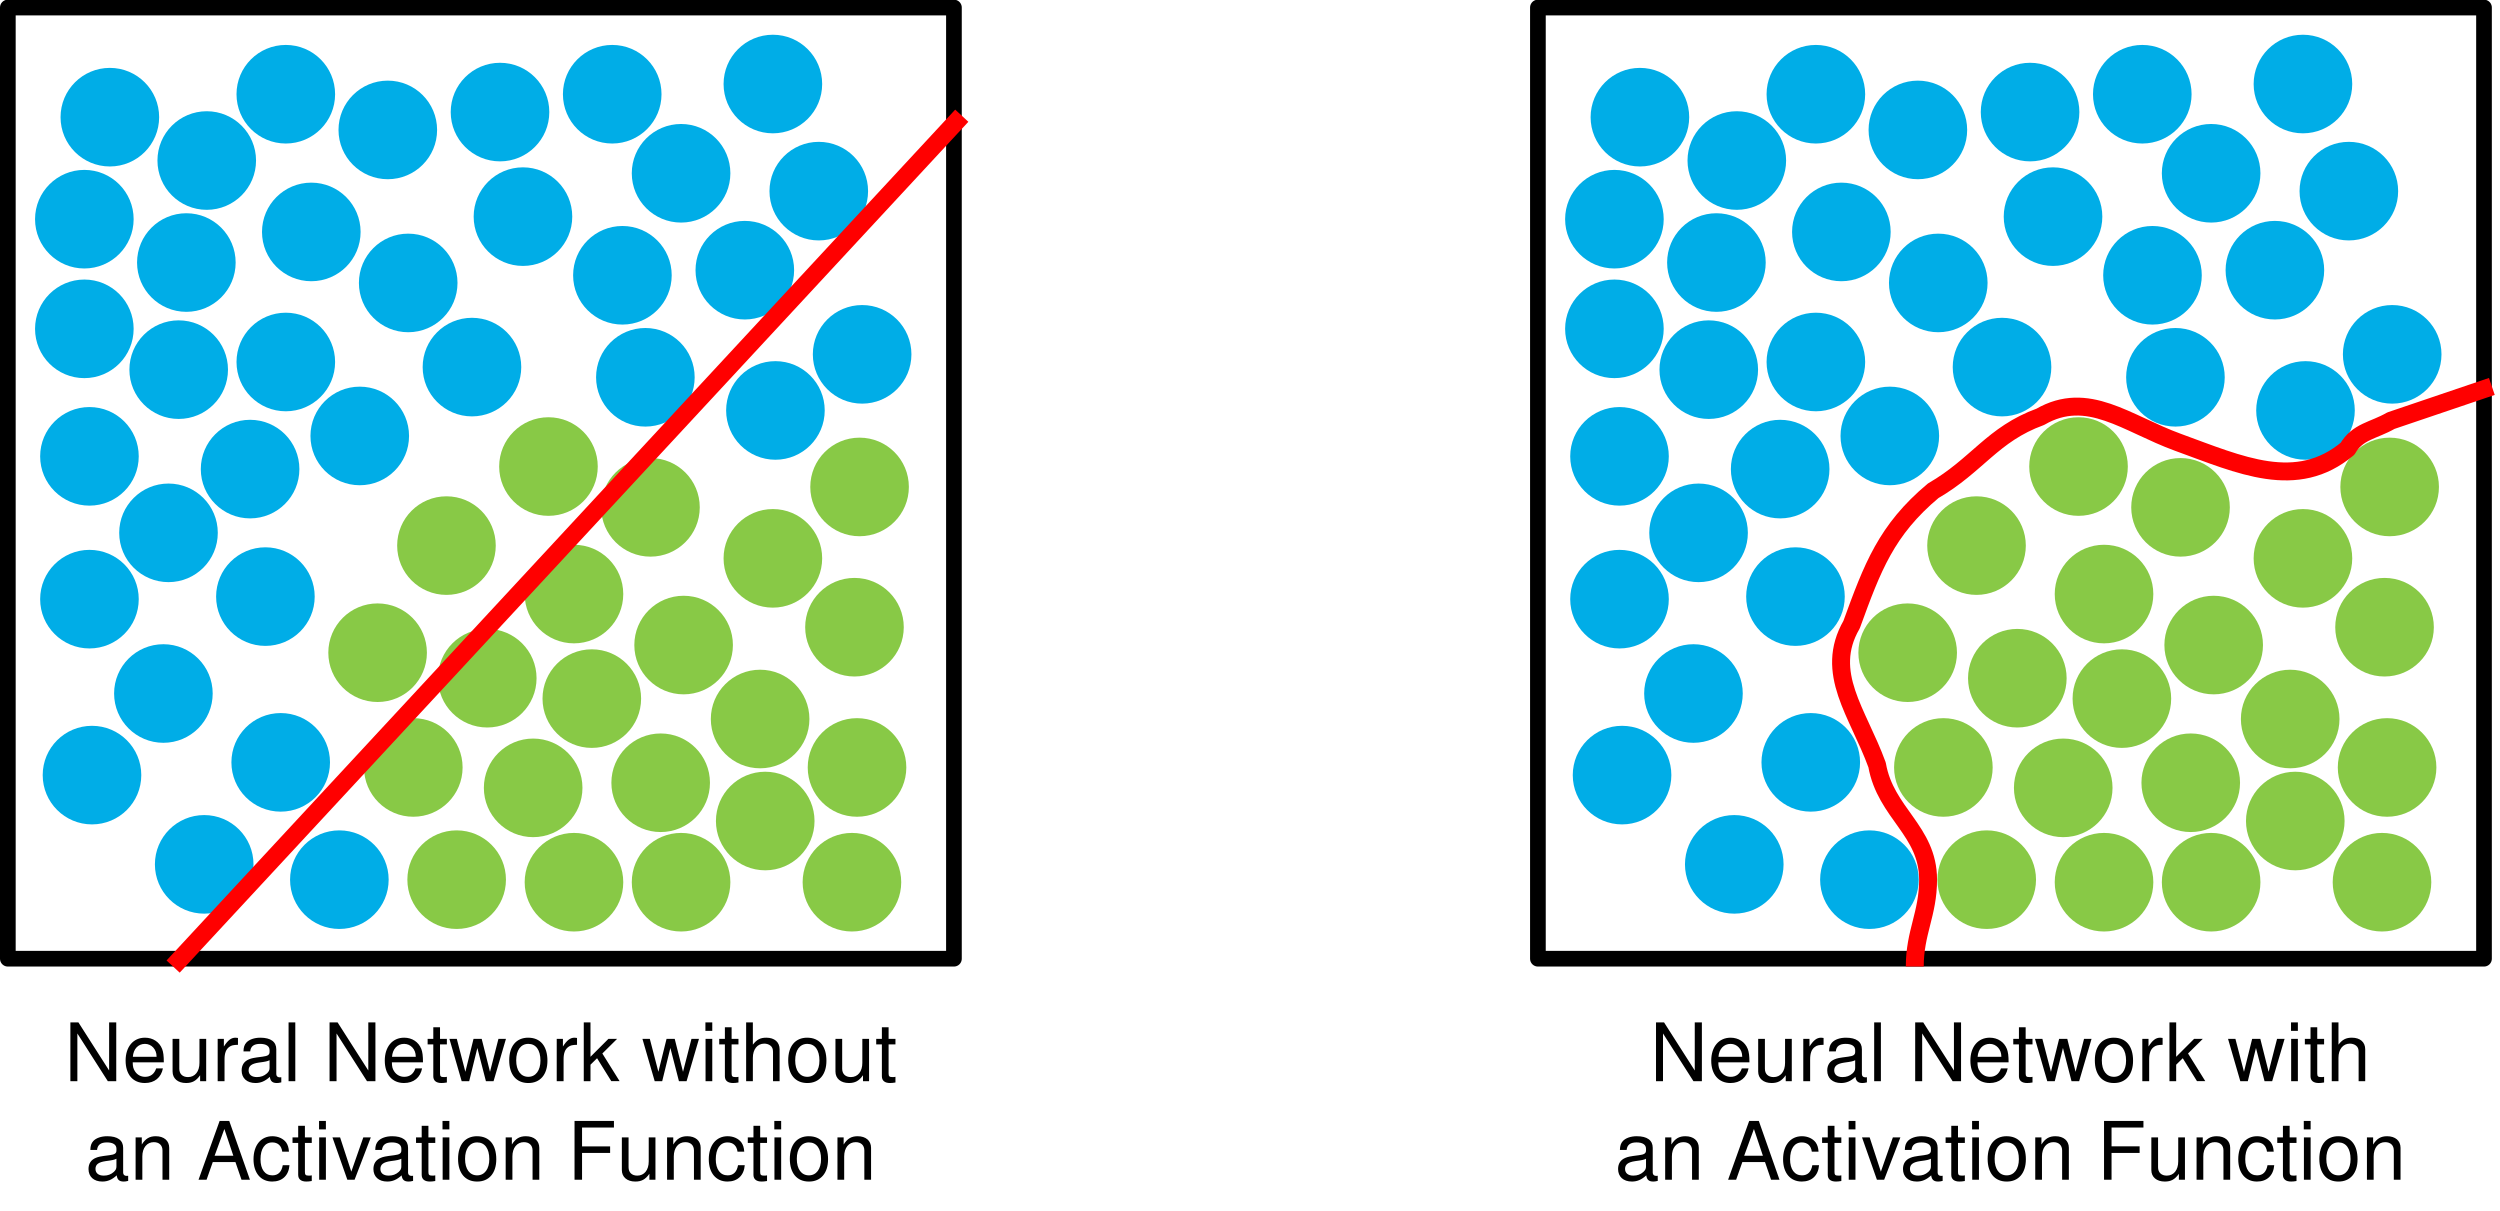 <?xml version="1.0" encoding="UTF-8" standalone="no"?>
<!-- Created with Inkscape (http://www.inkscape.org/) -->

<svg
   version="1.1"
   id="svg1"
   width="296.517"
   height="143.575"
   viewBox="0 0 296.517 143.575"
   xmlns="http://www.w3.org/2000/svg"
   xmlns:svg="http://www.w3.org/2000/svg">
  <defs
     id="defs1" />
  <g
     id="g1">
    <path
       id="path1"
       d="m 16.818,21.827 c 0,3.026 -2.453,5.48 -5.48,5.48 -3.026,0 -5.48,-2.453 -5.48,-5.48 0,-3.026 2.453,-5.48 5.48,-5.48 3.026,0 5.48,2.453 5.48,5.48 z"
       style="fill:#00ade7;fill-opacity:1;fill-rule:nonzero;stroke:none"
       transform="matrix(1.067,0,0,-1.067,-1.187,115.223)" />
    <path
       id="path2"
       d="m 16.535,41.386 c 0,3.026 -2.453,5.48 -5.48,5.48 -3.026,0 -5.48,-2.453 -5.48,-5.48 0,-3.026 2.453,-5.48 5.48,-5.48 3.026,0 5.48,2.453 5.48,5.48 z"
       style="fill:#00ade7;fill-opacity:1;fill-rule:nonzero;stroke:none"
       transform="matrix(1.067,0,0,-1.067,-1.187,115.223)" />
    <path
       id="path3"
       d="m 16.535,57.261 c 0,3.026 -2.453,5.48 -5.48,5.48 -3.026,0 -5.48,-2.453 -5.48,-5.48 0,-3.026 2.453,-5.48 5.48,-5.48 3.026,0 5.48,2.453 5.48,5.48 z"
       style="fill:#00ade7;fill-opacity:1;fill-rule:nonzero;stroke:none"
       transform="matrix(1.067,0,0,-1.067,-1.187,115.223)" />
    <path
       id="path4"
       d="m 15.968,71.434 c 0,3.026 -2.453,5.48 -5.48,5.48 -3.026,0 -5.48,-2.453 -5.48,-5.48 0,-3.026 2.453,-5.48 5.48,-5.48 3.026,0 5.48,2.453 5.48,5.48 z"
       style="fill:#00ade7;fill-opacity:1;fill-rule:nonzero;stroke:none"
       transform="matrix(1.067,0,0,-1.067,-1.187,115.223)" />
    <path
       id="path5"
       d="m 15.968,83.623 c 0,3.026 -2.453,5.48 -5.48,5.48 -3.026,0 -5.48,-2.453 -5.48,-5.48 0,-3.026 2.453,-5.48 5.48,-5.48 3.026,0 5.48,2.453 5.48,5.48 z"
       style="fill:#00ade7;fill-opacity:1;fill-rule:nonzero;stroke:none"
       transform="matrix(1.067,0,0,-1.067,-1.187,115.223)" />
    <path
       id="path6"
       d="m 18.803,94.962 c 0,3.026 -2.453,5.48 -5.48,5.48 -3.026,0 -5.48,-2.453 -5.48,-5.48 0,-3.026 2.453,-5.48 5.48,-5.48 3.026,0 5.48,2.453 5.48,5.48 z"
       style="fill:#00ade7;fill-opacity:1;fill-rule:nonzero;stroke:none"
       transform="matrix(1.067,0,0,-1.067,-1.187,115.223)" />
    <path
       id="path7"
       d="m 29.291,11.906 c 0,3.026 -2.453,5.48 -5.48,5.48 -3.026,0 -5.48,-2.453 -5.48,-5.48 0,-3.026 2.453,-5.48 5.48,-5.48 3.026,0 5.48,2.453 5.48,5.48 z"
       style="fill:#00ade7;fill-opacity:1;fill-rule:nonzero;stroke:none"
       transform="matrix(1.067,0,0,-1.067,-1.187,115.223)" />
    <path
       id="path8"
       d="m 24.755,30.898 c 0,3.026 -2.453,5.48 -5.48,5.48 -3.026,0 -5.48,-2.453 -5.48,-5.48 0,-3.026 2.453,-5.48 5.48,-5.48 3.026,0 5.48,2.453 5.48,5.48 z"
       style="fill:#00ade7;fill-opacity:1;fill-rule:nonzero;stroke:none"
       transform="matrix(1.067,0,0,-1.067,-1.187,115.223)" />
    <path
       id="path9"
       d="m 25.322,48.757 c 0,3.026 -2.453,5.48 -5.48,5.48 -3.026,0 -5.48,-2.453 -5.48,-5.48 0,-3.026 2.453,-5.48 5.48,-5.48 3.026,0 5.48,2.453 5.48,5.48 z"
       style="fill:#00ade7;fill-opacity:1;fill-rule:nonzero;stroke:none"
       transform="matrix(1.067,0,0,-1.067,-1.187,115.223)" />
    <path
       id="path10"
       d="m 26.456,66.898 c 0,3.026 -2.453,5.48 -5.48,5.48 -3.026,0 -5.48,-2.453 -5.48,-5.48 0,-3.026 2.453,-5.48 5.48,-5.48 3.026,0 5.48,2.453 5.48,5.48 z"
       style="fill:#00ade7;fill-opacity:1;fill-rule:nonzero;stroke:none"
       transform="matrix(1.067,0,0,-1.067,-1.187,115.223)" />
    <path
       id="path11"
       d="m 27.307,78.804 c 0,3.026 -2.453,5.48 -5.48,5.48 -3.026,0 -5.48,-2.453 -5.48,-5.48 0,-3.026 2.453,-5.48 5.48,-5.48 3.026,0 5.48,2.453 5.48,5.48 z"
       style="fill:#00ade7;fill-opacity:1;fill-rule:nonzero;stroke:none"
       transform="matrix(1.067,0,0,-1.067,-1.187,115.223)" />
    <path
       id="path12"
       d="m 29.574,90.143 c 0,3.026 -2.453,5.48 -5.48,5.48 -3.026,0 -5.48,-2.453 -5.48,-5.48 0,-3.026 2.453,-5.48 5.48,-5.48 3.026,0 5.48,2.453 5.48,5.48 z"
       style="fill:#00ade7;fill-opacity:1;fill-rule:nonzero;stroke:none"
       transform="matrix(1.067,0,0,-1.067,-1.187,115.223)" />
    <path
       id="path13"
       d="m 38.362,97.513 c 0,3.026 -2.453,5.48 -5.48,5.48 -3.026,0 -5.48,-2.453 -5.48,-5.48 0,-3.026 2.453,-5.48 5.48,-5.48 3.026,0 5.48,2.453 5.48,5.48 z"
       style="fill:#00ade7;fill-opacity:1;fill-rule:nonzero;stroke:none"
       transform="matrix(1.067,0,0,-1.067,-1.187,115.223)" />
    <path
       id="path14"
       d="m 44.315,10.205 c 0,3.026 -2.453,5.48 -5.48,5.48 -3.026,0 -5.48,-2.453 -5.48,-5.48 0,-3.026 2.453,-5.48 5.48,-5.48 3.026,0 5.48,2.453 5.48,5.48 z"
       style="fill:#00ade7;fill-opacity:1;fill-rule:nonzero;stroke:none"
       transform="matrix(1.067,0,0,-1.067,-1.187,115.223)" />
    <path
       id="path15"
       d="m 37.795,23.245 c 0,3.026 -2.453,5.48 -5.48,5.48 -3.026,0 -5.48,-2.453 -5.48,-5.48 0,-3.026 2.453,-5.48 5.48,-5.48 3.026,0 5.48,2.453 5.48,5.48 z"
       style="fill:#00ade7;fill-opacity:1;fill-rule:nonzero;stroke:none"
       transform="matrix(1.067,0,0,-1.067,-1.187,115.223)" />
    <path
       id="path16"
       d="m 36.094,41.67 c 0,3.026 -2.453,5.48 -5.48,5.48 -3.026,0 -5.48,-2.453 -5.48,-5.48 0,-3.026 2.453,-5.48 5.48,-5.48 3.026,0 5.48,2.453 5.48,5.48 z"
       style="fill:#00ade7;fill-opacity:1;fill-rule:nonzero;stroke:none"
       transform="matrix(1.067,0,0,-1.067,-1.187,115.223)" />
    <path
       id="path17"
       d="m 34.393,55.843 c 0,3.026 -2.453,5.48 -5.48,5.48 -3.026,0 -5.48,-2.453 -5.48,-5.48 0,-3.026 2.453,-5.48 5.48,-5.48 3.026,0 5.48,2.453 5.48,5.48 z"
       style="fill:#00ade7;fill-opacity:1;fill-rule:nonzero;stroke:none"
       transform="matrix(1.067,0,0,-1.067,-1.187,115.223)" />
    <path
       id="path18"
       d="m 46.582,59.528 c 0,3.026 -2.453,5.48 -5.48,5.48 -3.026,0 -5.48,-2.453 -5.48,-5.48 0,-3.026 2.453,-5.48 5.48,-5.48 3.026,0 5.48,2.453 5.48,5.48 z"
       style="fill:#00ade7;fill-opacity:1;fill-rule:nonzero;stroke:none"
       transform="matrix(1.067,0,0,-1.067,-1.187,115.223)" />
    <path
       id="path19"
       d="m 38.362,67.749 c 0,3.026 -2.453,5.48 -5.48,5.48 -3.026,0 -5.48,-2.453 -5.48,-5.48 0,-3.026 2.453,-5.48 5.48,-5.48 3.026,0 5.48,2.453 5.48,5.48 z"
       style="fill:#00ade7;fill-opacity:1;fill-rule:nonzero;stroke:none"
       transform="matrix(1.067,0,0,-1.067,-1.187,115.223)" />
    <path
       id="path20"
       d="m 41.196,82.206 c 0,3.026 -2.453,5.48 -5.48,5.48 -3.026,0 -5.48,-2.453 -5.48,-5.48 0,-3.026 2.453,-5.48 5.48,-5.48 3.026,0 5.48,2.453 5.48,5.48 z"
       style="fill:#00ade7;fill-opacity:1;fill-rule:nonzero;stroke:none"
       transform="matrix(1.067,0,0,-1.067,-1.187,115.223)" />
    <path
       id="path21"
       d="m 49.7,93.545 c 0,3.026 -2.453,5.48 -5.48,5.48 -3.026,0 -5.48,-2.453 -5.48,-5.48 0,-3.026 2.453,-5.48 5.48,-5.48 3.026,0 5.48,2.453 5.48,5.48 z"
       style="fill:#00ade7;fill-opacity:1;fill-rule:nonzero;stroke:none"
       transform="matrix(1.067,0,0,-1.067,-1.187,115.223)" />
    <path
       id="path22"
       d="m 59.055,67.182 c 0,3.026 -2.453,5.48 -5.48,5.48 -3.026,0 -5.48,-2.453 -5.48,-5.48 0,-3.026 2.453,-5.48 5.48,-5.48 3.026,0 5.48,2.453 5.48,5.48 z"
       style="fill:#00ade7;fill-opacity:1;fill-rule:nonzero;stroke:none"
       transform="matrix(1.067,0,0,-1.067,-1.187,115.223)" />
    <path
       id="path23"
       d="m 51.968,76.536 c 0,3.026 -2.453,5.48 -5.48,5.48 -3.026,0 -5.48,-2.453 -5.48,-5.48 0,-3.026 2.453,-5.48 5.48,-5.48 3.026,0 5.48,2.453 5.48,5.48 z"
       style="fill:#00ade7;fill-opacity:1;fill-rule:nonzero;stroke:none"
       transform="matrix(1.067,0,0,-1.067,-1.187,115.223)" />
    <path
       id="path24"
       d="m 64.724,83.907 c 0,3.026 -2.453,5.48 -5.48,5.48 -3.026,0 -5.48,-2.453 -5.48,-5.48 0,-3.026 2.453,-5.48 5.48,-5.48 3.026,0 5.48,2.453 5.48,5.48 z"
       style="fill:#00ade7;fill-opacity:1;fill-rule:nonzero;stroke:none"
       transform="matrix(1.067,0,0,-1.067,-1.187,115.223)" />
    <path
       id="path25"
       d="m 62.173,95.529 c 0,3.026 -2.453,5.48 -5.48,5.48 -3.026,0 -5.48,-2.453 -5.48,-5.48 0,-3.026 2.453,-5.48 5.48,-5.48 3.026,0 5.48,2.453 5.48,5.48 z"
       style="fill:#00ade7;fill-opacity:1;fill-rule:nonzero;stroke:none"
       transform="matrix(1.067,0,0,-1.067,-1.187,115.223)" />
    <path
       id="path26"
       d="m 78.331,66.048 c 0,3.026 -2.453,5.48 -5.48,5.48 -3.026,0 -5.48,-2.453 -5.48,-5.48 0,-3.026 2.453,-5.48 5.48,-5.48 3.026,0 5.48,2.453 5.48,5.48 z"
       style="fill:#00ade7;fill-opacity:1;fill-rule:nonzero;stroke:none"
       transform="matrix(1.067,0,0,-1.067,-1.187,115.223)" />
    <path
       id="path27"
       d="m 92.788,62.363 c 0,3.026 -2.453,5.48 -5.48,5.48 -3.026,0 -5.48,-2.453 -5.48,-5.48 0,-3.026 2.453,-5.48 5.48,-5.48 3.026,0 5.48,2.453 5.48,5.48 z"
       style="fill:#00ade7;fill-opacity:1;fill-rule:nonzero;stroke:none"
       transform="matrix(1.067,0,0,-1.067,-1.187,115.223)" />
    <path
       id="path28"
       d="m 102.426,68.599 c 0,3.026 -2.453,5.48 -5.48,5.48 -3.026,0 -5.48,-2.453 -5.48,-5.48 0,-3.026 2.453,-5.48 5.48,-5.48 3.026,0 5.48,2.453 5.48,5.48 z"
       style="fill:#00ade7;fill-opacity:1;fill-rule:nonzero;stroke:none"
       transform="matrix(1.067,0,0,-1.067,-1.187,115.223)" />
    <path
       id="path29"
       d="m 97.607,86.741 c 0,3.026 -2.453,5.48 -5.48,5.48 -3.026,0 -5.48,-2.453 -5.48,-5.48 0,-3.026 2.453,-5.48 5.48,-5.48 3.026,0 5.48,2.453 5.48,5.48 z"
       style="fill:#00ade7;fill-opacity:1;fill-rule:nonzero;stroke:none"
       transform="matrix(1.067,0,0,-1.067,-1.187,115.223)" />
    <path
       id="path30"
       d="m 89.386,77.954 c 0,3.026 -2.453,5.48 -5.48,5.48 -3.026,0 -5.48,-2.453 -5.48,-5.48 0,-3.026 2.453,-5.48 5.48,-5.48 3.026,0 5.48,2.453 5.48,5.48 z"
       style="fill:#00ade7;fill-opacity:1;fill-rule:nonzero;stroke:none"
       transform="matrix(1.067,0,0,-1.067,-1.187,115.223)" />
    <path
       id="path31"
       d="m 75.779,77.387 c 0,3.026 -2.453,5.48 -5.48,5.48 -3.026,0 -5.48,-2.453 -5.48,-5.48 0,-3.026 2.453,-5.48 5.48,-5.48 3.026,0 5.48,2.453 5.48,5.48 z"
       style="fill:#00ade7;fill-opacity:1;fill-rule:nonzero;stroke:none"
       transform="matrix(1.067,0,0,-1.067,-1.187,115.223)" />
    <path
       id="path32"
       d="m 82.3,88.726 c 0,3.026 -2.453,5.48 -5.48,5.48 -3.026,0 -5.48,-2.453 -5.48,-5.48 0,-3.026 2.453,-5.48 5.48,-5.48 3.026,0 5.48,2.453 5.48,5.48 z"
       style="fill:#00ade7;fill-opacity:1;fill-rule:nonzero;stroke:none"
       transform="matrix(1.067,0,0,-1.067,-1.187,115.223)" />
    <path
       id="path33"
       d="m 74.646,97.513 c 0,3.026 -2.453,5.48 -5.48,5.48 -3.026,0 -5.48,-2.453 -5.48,-5.48 0,-3.026 2.453,-5.48 5.48,-5.48 3.026,0 5.48,2.453 5.48,5.48 z"
       style="fill:#00ade7;fill-opacity:1;fill-rule:nonzero;stroke:none"
       transform="matrix(1.067,0,0,-1.067,-1.187,115.223)" />
    <path
       id="path34"
       d="m 92.504,98.647 c 0,3.026 -2.453,5.48 -5.48,5.48 -3.026,0 -5.48,-2.453 -5.48,-5.48 0,-3.026 2.453,-5.48 5.48,-5.48 3.026,0 5.48,2.453 5.48,5.48 z"
       style="fill:#00ade7;fill-opacity:1;fill-rule:nonzero;stroke:none"
       transform="matrix(1.067,0,0,-1.067,-1.187,115.223)" />
    <path
       id="path35"
       d="m 57.354,10.205 c 0,3.026 -2.453,5.48 -5.48,5.48 -3.026,0 -5.48,-2.453 -5.48,-5.48 0,-3.026 2.453,-5.48 5.48,-5.48 3.026,0 5.48,2.453 5.48,5.48 z"
       style="fill:#88c946;fill-opacity:1;fill-rule:nonzero;stroke:none"
       transform="matrix(1.067,0,0,-1.067,-1.187,115.223)" />
    <path
       id="path36"
       d="m 70.394,9.922 c 0,3.026 -2.453,5.48 -5.48,5.48 -3.026,0 -5.48,-2.453 -5.48,-5.48 0,-3.026 2.453,-5.48 5.48,-5.48 3.026,0 5.48,2.453 5.48,5.48 z"
       style="fill:#88c946;fill-opacity:1;fill-rule:nonzero;stroke:none"
       transform="matrix(1.067,0,0,-1.067,-1.187,115.223)" />
    <path
       id="path37"
       d="m 82.3,9.922 c 0,3.026 -2.453,5.48 -5.48,5.48 -3.026,0 -5.48,-2.453 -5.48,-5.48 0,-3.026 2.453,-5.48 5.48,-5.48 3.026,0 5.48,2.453 5.48,5.48 z"
       style="fill:#88c946;fill-opacity:1;fill-rule:nonzero;stroke:none"
       transform="matrix(1.067,0,0,-1.067,-1.187,115.223)" />
    <path
       id="path38"
       d="m 101.292,9.922 c 0,3.026 -2.453,5.48 -5.48,5.48 -3.026,0 -5.48,-2.453 -5.48,-5.48 0,-3.026 2.453,-5.48 5.48,-5.48 3.026,0 5.48,2.453 5.48,5.48 z"
       style="fill:#88c946;fill-opacity:1;fill-rule:nonzero;stroke:none"
       transform="matrix(1.067,0,0,-1.067,-1.187,115.223)" />
    <path
       id="path39"
       d="m 101.858,22.678 c 0,3.026 -2.453,5.48 -5.48,5.48 -3.026,0 -5.48,-2.453 -5.48,-5.48 0,-3.026 2.453,-5.48 5.48,-5.48 3.026,0 5.48,2.453 5.48,5.48 z"
       style="fill:#88c946;fill-opacity:1;fill-rule:nonzero;stroke:none"
       transform="matrix(1.067,0,0,-1.067,-1.187,115.223)" />
    <path
       id="path40"
       d="m 101.575,38.268 c 0,3.026 -2.453,5.48 -5.48,5.48 -3.026,0 -5.48,-2.453 -5.48,-5.48 0,-3.026 2.453,-5.48 5.48,-5.48 3.026,0 5.48,2.453 5.48,5.48 z"
       style="fill:#88c946;fill-opacity:1;fill-rule:nonzero;stroke:none"
       transform="matrix(1.067,0,0,-1.067,-1.187,115.223)" />
    <path
       id="path41"
       d="m 102.142,53.859 c 0,3.026 -2.453,5.48 -5.48,5.48 -3.026,0 -5.48,-2.453 -5.48,-5.48 0,-3.026 2.453,-5.48 5.48,-5.48 3.026,0 5.48,2.453 5.48,5.48 z"
       style="fill:#88c946;fill-opacity:1;fill-rule:nonzero;stroke:none"
       transform="matrix(1.067,0,0,-1.067,-1.187,115.223)" />
    <path
       id="path42"
       d="m 92.504,45.922 c 0,3.026 -2.453,5.48 -5.48,5.48 -3.026,0 -5.48,-2.453 -5.48,-5.48 0,-3.026 2.453,-5.48 5.48,-5.48 3.026,0 5.48,2.453 5.48,5.48 z"
       style="fill:#88c946;fill-opacity:1;fill-rule:nonzero;stroke:none"
       transform="matrix(1.067,0,0,-1.067,-1.187,115.223)" />
    <path
       id="path43"
       d="m 78.898,51.591 c 0,3.026 -2.453,5.48 -5.48,5.48 -3.026,0 -5.48,-2.453 -5.48,-5.48 0,-3.026 2.453,-5.48 5.48,-5.48 3.026,0 5.48,2.453 5.48,5.48 z"
       style="fill:#88c946;fill-opacity:1;fill-rule:nonzero;stroke:none"
       transform="matrix(1.067,0,0,-1.067,-1.187,115.223)" />
    <path
       id="path44"
       d="m 67.559,56.127 c 0,3.026 -2.453,5.48 -5.48,5.48 -3.026,0 -5.48,-2.453 -5.48,-5.48 0,-3.026 2.453,-5.48 5.48,-5.48 3.026,0 5.48,2.453 5.48,5.48 z"
       style="fill:#88c946;fill-opacity:1;fill-rule:nonzero;stroke:none"
       transform="matrix(1.067,0,0,-1.067,-1.187,115.223)" />
    <path
       id="path45"
       d="m 56.22,47.339 c 0,3.026 -2.453,5.48 -5.48,5.48 -3.026,0 -5.48,-2.453 -5.48,-5.48 0,-3.026 2.453,-5.48 5.48,-5.48 3.026,0 5.48,2.453 5.48,5.48 z"
       style="fill:#88c946;fill-opacity:1;fill-rule:nonzero;stroke:none"
       transform="matrix(1.067,0,0,-1.067,-1.187,115.223)" />
    <path
       id="path46"
       d="m 48.567,35.433 c 0,3.026 -2.453,5.48 -5.48,5.48 -3.026,0 -5.48,-2.453 -5.48,-5.48 0,-3.026 2.453,-5.48 5.48,-5.48 3.026,0 5.48,2.453 5.48,5.48 z"
       style="fill:#88c946;fill-opacity:1;fill-rule:nonzero;stroke:none"
       transform="matrix(1.067,0,0,-1.067,-1.187,115.223)" />
    <path
       id="path47"
       d="m 52.535,22.678 c 0,3.026 -2.453,5.48 -5.48,5.48 -3.026,0 -5.48,-2.453 -5.48,-5.48 0,-3.026 2.453,-5.48 5.48,-5.48 3.026,0 5.48,2.453 5.48,5.48 z"
       style="fill:#88c946;fill-opacity:1;fill-rule:nonzero;stroke:none"
       transform="matrix(1.067,0,0,-1.067,-1.187,115.223)" />
    <path
       id="path48"
       d="m 65.858,20.41 c 0,3.026 -2.453,5.48 -5.48,5.48 -3.026,0 -5.48,-2.453 -5.48,-5.48 0,-3.026 2.453,-5.48 5.48,-5.48 3.026,0 5.48,2.453 5.48,5.48 z"
       style="fill:#88c946;fill-opacity:1;fill-rule:nonzero;stroke:none"
       transform="matrix(1.067,0,0,-1.067,-1.187,115.223)" />
    <path
       id="path49"
       d="m 80.032,20.977 c 0,3.026 -2.453,5.48 -5.48,5.48 -3.026,0 -5.48,-2.453 -5.48,-5.48 0,-3.026 2.453,-5.48 5.48,-5.48 3.026,0 5.48,2.453 5.48,5.48 z"
       style="fill:#88c946;fill-opacity:1;fill-rule:nonzero;stroke:none"
       transform="matrix(1.067,0,0,-1.067,-1.187,115.223)" />
    <path
       id="path50"
       d="m 91.654,16.724 c 0,3.026 -2.453,5.48 -5.48,5.48 -3.026,0 -5.48,-2.453 -5.48,-5.48 0,-3.026 2.453,-5.48 5.48,-5.48 3.026,0 5.48,2.453 5.48,5.48 z"
       style="fill:#88c946;fill-opacity:1;fill-rule:nonzero;stroke:none"
       transform="matrix(1.067,0,0,-1.067,-1.187,115.223)" />
    <path
       id="path51"
       d="m 91.087,28.063 c 0,3.026 -2.453,5.48 -5.48,5.48 -3.026,0 -5.48,-2.453 -5.48,-5.48 0,-3.026 2.453,-5.48 5.48,-5.48 3.026,0 5.48,2.453 5.48,5.48 z"
       style="fill:#88c946;fill-opacity:1;fill-rule:nonzero;stroke:none"
       transform="matrix(1.067,0,0,-1.067,-1.187,115.223)" />
    <path
       id="path52"
       d="m 82.583,36.284 c 0,3.026 -2.453,5.48 -5.48,5.48 -3.026,0 -5.48,-2.453 -5.48,-5.48 0,-3.026 2.453,-5.48 5.48,-5.48 3.026,0 5.48,2.453 5.48,5.48 z"
       style="fill:#88c946;fill-opacity:1;fill-rule:nonzero;stroke:none"
       transform="matrix(1.067,0,0,-1.067,-1.187,115.223)" />
    <path
       id="path53"
       d="m 70.394,41.953 c 0,3.026 -2.453,5.48 -5.48,5.48 -3.026,0 -5.48,-2.453 -5.48,-5.48 0,-3.026 2.453,-5.48 5.48,-5.48 3.026,0 5.48,2.453 5.48,5.48 z"
       style="fill:#88c946;fill-opacity:1;fill-rule:nonzero;stroke:none"
       transform="matrix(1.067,0,0,-1.067,-1.187,115.223)" />
    <path
       id="path54"
       d="m 60.756,32.599 c 0,3.026 -2.453,5.48 -5.48,5.48 -3.026,0 -5.48,-2.453 -5.48,-5.48 0,-3.026 2.453,-5.48 5.48,-5.48 3.026,0 5.48,2.453 5.48,5.48 z"
       style="fill:#88c946;fill-opacity:1;fill-rule:nonzero;stroke:none"
       transform="matrix(1.067,0,0,-1.067,-1.187,115.223)" />
    <path
       id="path55"
       d="m 72.378,30.331 c 0,3.026 -2.453,5.48 -5.48,5.48 -3.026,0 -5.48,-2.453 -5.48,-5.48 0,-3.026 2.453,-5.48 5.48,-5.48 3.026,0 5.48,2.453 5.48,5.48 z"
       style="fill:#88c946;fill-opacity:1;fill-rule:nonzero;stroke:none"
       transform="matrix(1.067,0,0,-1.067,-1.187,115.223)" />
    <path
       id="path56"
       d="M 1.984,1.418 H 107.151 V 107.151 H 1.984 Z"
       style="fill:none;stroke:#000000;stroke-width:1.743;stroke-linecap:butt;stroke-linejoin:round;stroke-miterlimit:10;stroke-dasharray:none;stroke-opacity:1"
       transform="matrix(1.067,0,0,-1.067,-1.187,115.223)" />
    <path
       id="path57"
       d="m 20.356,0.546 87.667,94.58"
       style="fill:none;stroke:#ff0000;stroke-width:1.993;stroke-linecap:butt;stroke-linejoin:round;stroke-miterlimit:10;stroke-dasharray:none;stroke-opacity:1"
       transform="matrix(1.067,0,0,-1.067,-1.187,115.223)" />
    <path
       id="path58"
       d="M 5.785,-6.533 H 4.994 v 5.347 L 1.58,-6.533 H 0.687 V 4.765625e-4 H 1.463 V -5.302 L 4.847,4.765625e-4 h 0.938 z M 11.073,-2.094 c 0,-0.718 -0.059,-1.157 -0.19,-1.494 -0.308,-0.776 -1.025,-1.245 -1.904,-1.245 -1.304,0 -2.153,1.011 -2.153,2.549 0,1.538 0.82,2.49 2.139,2.49 1.084,0 1.816,-0.615 2.007,-1.626 h -0.747 c -0.205,0.615 -0.63,0.938 -1.23,0.938 -0.469,0 -0.879,-0.22 -1.128,-0.615 C 7.689,-1.362 7.616,-1.625 7.616,-2.094 Z M 7.63,-2.709 c 0.059,-0.864 0.586,-1.436 1.348,-1.436 0.732,0 1.289,0.615 1.289,1.392 0,0.015 0,0.029 0,0.044 z M 15.782,4.765625e-4 V -4.702 h -0.747 v 2.666 c 0,0.967 -0.498,1.582 -1.274,1.582 -0.601,0 -0.967,-0.352 -0.967,-0.923 v -3.325 h -0.747 v 3.633 c 0,0.776 0.586,1.274 1.494,1.274 0.688,0 1.128,-0.234 1.567,-0.864 V 4.765625e-4 Z M 17.06,-4.702 V 4.765625e-4 h 0.762 V -2.431 c 0,-0.674 0.161,-1.113 0.527,-1.377 0.234,-0.176 0.454,-0.22 0.967,-0.234 v -0.762 c -0.117,-0.015 -0.176,-0.029 -0.278,-0.029 -0.483,0 -0.85,0.293 -1.289,0.981 V -4.702 Z m 7.072,4.263 c -0.073,0.015 -0.117,0.015 -0.161,0.015 -0.249,0 -0.396,-0.132 -0.396,-0.366 v -2.754 c 0,-0.835 -0.615,-1.289 -1.772,-1.289 -0.674,0 -1.245,0.205 -1.553,0.542 -0.22,0.249 -0.308,0.513 -0.322,0.981 h 0.747 c 0.059,-0.571 0.41,-0.835 1.099,-0.835 0.674,0 1.055,0.249 1.055,0.703 v 0.19 c 0,0.322 -0.19,0.454 -0.776,0.527 -1.055,0.132 -1.216,0.176 -1.509,0.293 -0.542,0.22 -0.82,0.645 -0.82,1.245 0,0.85 0.586,1.392 1.538,1.392 0.586,0 1.069,-0.205 1.597,-0.688 0.059,0.469 0.278,0.688 0.776,0.688 0.146,0 0.264,-0.015 0.498,-0.073 z M 22.828,-1.479 c 0,0.249 -0.073,0.41 -0.293,0.615 -0.308,0.278 -0.674,0.41 -1.113,0.41 -0.586,0 -0.923,-0.278 -0.923,-0.747 0,-0.498 0.337,-0.747 1.128,-0.864 0.791,-0.103 0.952,-0.146 1.201,-0.264 z m 2.86,-5.054 h -0.747 V 4.765625e-4 h 0.747 z m 8.906,0 h -0.791 v 5.347 L 30.39,-6.533 H 29.497 V 4.765625e-4 h 0.776 V -5.302 l 3.384,5.303 h 0.938 z m 5.288,4.438 c 0,-0.718 -0.059,-1.157 -0.19,-1.494 -0.308,-0.776 -1.025,-1.245 -1.904,-1.245 -1.304,0 -2.153,1.011 -2.153,2.549 0,1.538 0.82,2.49 2.139,2.49 1.084,0 1.816,-0.615 2.007,-1.626 h -0.747 c -0.205,0.615 -0.63,0.938 -1.23,0.938 -0.469,0 -0.879,-0.22 -1.128,-0.615 C 36.499,-1.362 36.425,-1.625 36.425,-2.094 Z m -3.442,-0.615 c 0.059,-0.864 0.586,-1.436 1.348,-1.436 0.732,0 1.289,0.615 1.289,1.392 0,0.015 0,0.029 0,0.044 z m 6.097,-1.992 h -0.762 v -1.289 h -0.747 v 1.289 h -0.63 v 0.615 h 0.63 v 3.545 c 0,0.483 0.322,0.747 0.908,0.747 0.176,0 0.352,-0.015 0.601,-0.059 v -0.63 c -0.088,0.029 -0.205,0.029 -0.352,0.029 -0.322,0 -0.41,-0.088 -0.41,-0.41 V -4.086 h 0.762 z M 47.727,4.765625e-4 49.104,-4.702 h -0.835 l -0.938,3.662 -0.923,-3.662 H 45.5 l -0.908,3.662 -0.952,-3.662 h -0.82 l 1.362,4.702 h 0.835 L 45.925,-3.691 46.877,4.765625e-4 Z M 51.576,-4.834 c -1.318,0 -2.109,0.938 -2.109,2.52 0,1.582 0.791,2.52 2.124,2.52 1.318,0 2.124,-0.938 2.124,-2.476 0,-1.626 -0.776,-2.563 -2.139,-2.563 z m 0.015,0.688 c 0.85,0 1.348,0.688 1.348,1.86 0,1.099 -0.527,1.802 -1.348,1.802 -0.835,0 -1.348,-0.688 -1.348,-1.831 0,-1.128 0.513,-1.831 1.348,-1.831 z m 3.157,-0.557 V 4.765625e-4 h 0.762 V -2.431 c 0,-0.674 0.161,-1.113 0.527,-1.377 0.234,-0.176 0.454,-0.22 0.967,-0.234 v -0.762 c -0.117,-0.015 -0.176,-0.029 -0.278,-0.029 -0.483,0 -0.85,0.293 -1.289,0.981 V -4.702 Z M 58.501,-6.533 H 57.754 V 4.765625e-4 h 0.747 V -1.831 l 0.732,-0.718 1.582,2.549 h 0.923 L 59.819,-3.076 61.46,-4.702 h -0.967 l -1.992,1.992 z M 69.183,4.765625e-4 70.56,-4.702 h -0.835 l -0.938,3.662 -0.923,-3.662 h -0.908 l -0.908,3.662 -0.952,-3.662 H 64.276 L 65.638,4.765625e-4 h 0.835 L 67.381,-3.691 68.333,4.765625e-4 Z M 72.039,-4.702 H 71.292 V 4.765625e-4 h 0.747 z m 0,-1.831 h -0.762 v 0.938 h 0.762 z m 2.911,1.831 h -0.762 v -1.289 h -0.747 v 1.289 h -0.63 v 0.615 h 0.63 v 3.545 c 0,0.483 0.322,0.747 0.908,0.747 0.176,0 0.352,-0.015 0.601,-0.059 v -0.63 c -0.088,0.029 -0.205,0.029 -0.352,0.029 -0.322,0 -0.41,-0.088 -0.41,-0.41 V -4.086 h 0.762 z m 0.853,-1.831 V 4.765625e-4 h 0.747 V -2.592 c 0,-0.952 0.498,-1.582 1.274,-1.582 0.234,0 0.483,0.073 0.659,0.205 0.22,0.161 0.308,0.381 0.308,0.718 V 4.765625e-4 h 0.732 V -3.544 c 0,-0.791 -0.557,-1.289 -1.479,-1.289 -0.659,0 -1.055,0.205 -1.494,0.776 v -2.476 z m 6.786,1.699 c -1.318,0 -2.109,0.938 -2.109,2.52 0,1.582 0.791,2.52 2.124,2.52 1.318,0 2.124,-0.938 2.124,-2.476 0,-1.626 -0.776,-2.563 -2.139,-2.563 z m 0.015,0.688 c 0.85,0 1.348,0.688 1.348,1.86 0,1.099 -0.527,1.802 -1.348,1.802 -0.835,0 -1.348,-0.688 -1.348,-1.831 0,-1.128 0.513,-1.831 1.348,-1.831 z M 89.467,4.765625e-4 V -4.702 h -0.747 v 2.666 c 0,0.967 -0.498,1.582 -1.274,1.582 -0.601,0 -0.967,-0.352 -0.967,-0.923 v -3.325 h -0.747 v 3.633 c 0,0.776 0.586,1.274 1.494,1.274 0.688,0 1.128,-0.234 1.567,-0.864 V 4.765625e-4 Z M 92.401,-4.702 h -0.762 v -1.289 h -0.747 v 1.289 h -0.63 v 0.615 h 0.63 v 3.545 c 0,0.483 0.322,0.747 0.908,0.747 0.176,0 0.352,-0.015 0.601,-0.059 v -0.63 c -0.088,0.029 -0.205,0.029 -0.352,0.029 -0.322,0 -0.41,-0.088 -0.41,-0.41 V -4.086 h 0.762 z m 0,0"
       style="fill:#000000;fill-opacity:1;fill-rule:nonzero;stroke:none"
       aria-label="NeuralNetworkwithout"
       transform="matrix(1.067,0,0,1.067,7.615,128.234)" />
    <path
       id="path59"
       d="m 4.788,-0.44 c -0.073,0.015 -0.117,0.015 -0.161,0.015 -0.249,0 -0.396,-0.132 -0.396,-0.366 V -3.545 c 0,-0.835 -0.615,-1.289 -1.772,-1.289 -0.674,0 -1.245,0.205 -1.553,0.542 -0.22,0.249 -0.308,0.513 -0.322,0.981 H 1.331 C 1.39,-3.882 1.741,-4.146 2.43,-4.146 c 0.674,0 1.055,0.249 1.055,0.703 v 0.19 c 0,0.322 -0.19,0.454 -0.776,0.527 -1.055,0.132 -1.216,0.176 -1.509,0.293 -0.542,0.22 -0.82,0.645 -0.82,1.245 0,0.85 0.586,1.392 1.538,1.392 0.586,0 1.069,-0.205 1.597,-0.688 0.059,0.469 0.278,0.688 0.776,0.688 0.146,0 0.264,-0.015 0.498,-0.073 z M 3.485,-1.48 c 0,0.249 -0.073,0.41 -0.293,0.615 -0.308,0.278 -0.674,0.41 -1.113,0.41 -0.586,0 -0.923,-0.278 -0.923,-0.747 0,-0.498 0.337,-0.747 1.128,-0.864 0.791,-0.103 0.952,-0.146 1.201,-0.264 z M 5.616,-4.703 V -4.921875e-4 H 6.363 V -2.593 c 0,-0.952 0.513,-1.582 1.274,-1.582 0.601,0 0.967,0.352 0.967,0.923 V -4.921875e-4 H 9.351 V -3.545 c 0,-0.791 -0.586,-1.289 -1.494,-1.289 -0.688,0 -1.143,0.264 -1.553,0.923 v -0.791 z m 11.096,2.739 0.674,1.963 h 0.938 L 16.024,-6.534 h -1.069 l -2.344,6.533 h 0.894 L 14.193,-1.963 Z m -0.234,-0.703 h -2.08 l 1.084,-2.974 z m 6.185,-0.454 c -0.029,-0.454 -0.132,-0.747 -0.308,-1.011 -0.322,-0.439 -0.894,-0.703 -1.538,-0.703 -1.274,0 -2.095,1.011 -2.095,2.563 0,1.523 0.806,2.476 2.08,2.476 1.113,0 1.831,-0.674 1.919,-1.816 h -0.747 c -0.132,0.747 -0.513,1.128 -1.157,1.128 -0.82,0 -1.318,-0.674 -1.318,-1.787 0,-1.172 0.483,-1.875 1.304,-1.875 0.63,0 1.025,0.366 1.113,1.025 z m 2.534,-1.582 h -0.762 v -1.289 h -0.747 v 1.289 h -0.63 v 0.615 h 0.63 v 3.545 c 0,0.483 0.322,0.747 0.908,0.747 0.176,0 0.352,-0.015 0.601,-0.059 v -0.63 c -0.088,0.029 -0.205,0.029 -0.352,0.029 -0.322,0 -0.41,-0.088 -0.41,-0.41 V -4.087 h 0.762 z m 1.571,0 h -0.747 v 4.702 h 0.747 z m 0,-1.831 h -0.762 v 0.938 h 0.762 z M 29.958,-4.921875e-4 31.76,-4.703 h -0.835 l -1.333,3.809 -1.245,-3.809 h -0.85 l 1.655,4.702 z M 36.458,-0.44 c -0.073,0.015 -0.117,0.015 -0.161,0.015 -0.249,0 -0.396,-0.132 -0.396,-0.366 V -3.545 c 0,-0.835 -0.615,-1.289 -1.772,-1.289 -0.674,0 -1.245,0.205 -1.553,0.542 -0.22,0.249 -0.308,0.513 -0.322,0.981 h 0.747 C 33.06,-3.882 33.411,-4.146 34.1,-4.146 c 0.674,0 1.055,0.249 1.055,0.703 v 0.19 c 0,0.322 -0.19,0.454 -0.776,0.527 -1.055,0.132 -1.216,0.176 -1.509,0.293 -0.542,0.22 -0.82,0.645 -0.82,1.245 0,0.85 0.586,1.392 1.538,1.392 0.586,0 1.069,-0.205 1.597,-0.688 0.059,0.469 0.278,0.688 0.776,0.688 0.146,0 0.264,-0.015 0.498,-0.073 z m -1.304,-1.04 c 0,0.249 -0.073,0.41 -0.293,0.615 -0.308,0.278 -0.674,0.41 -1.113,0.41 -0.586,0 -0.923,-0.278 -0.923,-0.747 0,-0.498 0.337,-0.747 1.128,-0.864 0.791,-0.103 0.952,-0.146 1.201,-0.264 z m 3.772,-3.223 h -0.762 v -1.289 h -0.747 v 1.289 h -0.63 v 0.615 h 0.63 v 3.545 c 0,0.483 0.322,0.747 0.908,0.747 0.176,0 0.352,-0.015 0.601,-0.059 v -0.63 c -0.088,0.029 -0.205,0.029 -0.352,0.029 -0.322,0 -0.41,-0.088 -0.41,-0.41 V -4.087 h 0.762 z m 1.567,0 h -0.747 v 4.702 h 0.747 z m 0,-1.831 h -0.762 v 0.938 h 0.762 z m 3.076,1.699 c -1.318,0 -2.109,0.938 -2.109,2.52 0,1.582 0.791,2.52 2.124,2.52 1.318,0 2.124,-0.938 2.124,-2.476 0,-1.626 -0.776,-2.563 -2.139,-2.563 z M 43.585,-4.146 c 0.85,0 1.348,0.688 1.348,1.86 0,1.099 -0.527,1.802 -1.348,1.802 -0.835,0 -1.348,-0.688 -1.348,-1.831 0,-1.128 0.513,-1.831 1.348,-1.831 z m 3.168,-0.557 v 4.702 h 0.747 V -2.593 c 0,-0.952 0.513,-1.582 1.274,-1.582 0.601,0 0.967,0.352 0.967,0.923 v 3.252 h 0.747 V -3.545 c 0,-0.791 -0.586,-1.289 -1.494,-1.289 -0.688,0 -1.143,0.264 -1.553,0.923 v -0.791 z m 8.489,1.729 h 3.12 v -0.732 h -3.12 v -2.095 h 3.545 v -0.732 h -4.38 v 6.533 h 0.835 z m 8.159,2.974 V -4.703 h -0.747 v 2.666 c 0,0.967 -0.498,1.582 -1.274,1.582 -0.601,0 -0.967,-0.352 -0.967,-0.923 v -3.325 h -0.747 v 3.633 c 0,0.776 0.586,1.274 1.494,1.274 0.688,0 1.128,-0.234 1.567,-0.864 V -4.921875e-4 Z M 64.693,-4.703 v 4.702 h 0.747 V -2.593 c 0,-0.952 0.513,-1.582 1.274,-1.582 0.601,0 0.967,0.352 0.967,0.923 v 3.252 h 0.747 V -3.545 c 0,-0.791 -0.586,-1.289 -1.494,-1.289 -0.688,0 -1.143,0.264 -1.553,0.923 v -0.791 z m 8.577,1.582 c -0.029,-0.454 -0.132,-0.747 -0.308,-1.011 -0.322,-0.439 -0.894,-0.703 -1.538,-0.703 -1.274,0 -2.095,1.011 -2.095,2.563 0,1.523 0.806,2.476 2.08,2.476 1.113,0 1.831,-0.674 1.919,-1.816 h -0.747 c -0.132,0.747 -0.513,1.128 -1.157,1.128 -0.82,0 -1.318,-0.674 -1.318,-1.787 0,-1.172 0.483,-1.875 1.304,-1.875 0.63,0 1.025,0.366 1.113,1.025 z m 2.534,-1.582 h -0.762 v -1.289 h -0.747 v 1.289 h -0.63 v 0.615 h 0.63 v 3.545 c 0,0.483 0.322,0.747 0.908,0.747 0.176,0 0.352,-0.015 0.601,-0.059 v -0.63 c -0.088,0.029 -0.205,0.029 -0.352,0.029 -0.322,0 -0.41,-0.088 -0.41,-0.41 V -4.087 h 0.762 z m 1.571,0 h -0.747 v 4.702 h 0.747 z m 0,-1.831 h -0.762 v 0.938 h 0.762 z m 3.073,1.699 c -1.318,0 -2.109,0.938 -2.109,2.52 0,1.582 0.791,2.52 2.124,2.52 1.318,0 2.124,-0.938 2.124,-2.476 0,-1.626 -0.776,-2.563 -2.139,-2.563 z M 80.462,-4.146 c 0.85,0 1.348,0.688 1.348,1.86 0,1.099 -0.527,1.802 -1.348,1.802 -0.835,0 -1.348,-0.688 -1.348,-1.831 0,-1.128 0.513,-1.831 1.348,-1.831 z m 3.171,-0.557 v 4.702 h 0.747 V -2.593 c 0,-0.952 0.513,-1.582 1.274,-1.582 0.601,0 0.967,0.352 0.967,0.923 v 3.252 h 0.747 V -3.545 c 0,-0.791 -0.586,-1.289 -1.494,-1.289 -0.688,0 -1.143,0.264 -1.553,0.923 v -0.791 z m 0,0"
       style="fill:#000000;fill-opacity:1;fill-rule:nonzero;stroke:none"
       aria-label="anActivationFunction"
       transform="matrix(1.067,0,0,1.067,10.092,139.922)" />
    <path
       id="path60"
       d="m 186.899,21.827 c 0,3.026 -2.453,5.48 -5.48,5.48 -3.026,0 -5.48,-2.453 -5.48,-5.48 0,-3.026 2.453,-5.48 5.48,-5.48 3.026,0 5.48,2.453 5.48,5.48 z"
       style="fill:#00ade7;fill-opacity:1;fill-rule:nonzero;stroke:none"
       transform="matrix(1.067,0,0,-1.067,-1.187,115.223)" />
    <path
       id="path61"
       d="m 186.616,41.386 c 0,3.026 -2.453,5.48 -5.48,5.48 -3.026,0 -5.48,-2.453 -5.48,-5.48 0,-3.026 2.453,-5.48 5.48,-5.48 3.026,0 5.48,2.453 5.48,5.48 z"
       style="fill:#00ade7;fill-opacity:1;fill-rule:nonzero;stroke:none"
       transform="matrix(1.067,0,0,-1.067,-1.187,115.223)" />
    <path
       id="path62"
       d="m 186.616,57.261 c 0,3.026 -2.453,5.48 -5.48,5.48 -3.026,0 -5.48,-2.453 -5.48,-5.48 0,-3.026 2.453,-5.48 5.48,-5.48 3.026,0 5.48,2.453 5.48,5.48 z"
       style="fill:#00ade7;fill-opacity:1;fill-rule:nonzero;stroke:none"
       transform="matrix(1.067,0,0,-1.067,-1.187,115.223)" />
    <path
       id="path63"
       d="m 186.049,71.434 c 0,3.026 -2.453,5.48 -5.48,5.48 -3.026,0 -5.48,-2.453 -5.48,-5.48 0,-3.026 2.453,-5.48 5.48,-5.48 3.026,0 5.48,2.453 5.48,5.48 z"
       style="fill:#00ade7;fill-opacity:1;fill-rule:nonzero;stroke:none"
       transform="matrix(1.067,0,0,-1.067,-1.187,115.223)" />
    <path
       id="path64"
       d="m 186.049,83.623 c 0,3.026 -2.453,5.48 -5.48,5.48 -3.026,0 -5.48,-2.453 -5.48,-5.48 0,-3.026 2.453,-5.48 5.48,-5.48 3.026,0 5.48,2.453 5.48,5.48 z"
       style="fill:#00ade7;fill-opacity:1;fill-rule:nonzero;stroke:none"
       transform="matrix(1.067,0,0,-1.067,-1.187,115.223)" />
    <path
       id="path65"
       d="m 188.883,94.962 c 0,3.026 -2.453,5.48 -5.48,5.48 -3.026,0 -5.48,-2.453 -5.48,-5.48 0,-3.026 2.453,-5.48 5.48,-5.48 3.026,0 5.48,2.453 5.48,5.48 z"
       style="fill:#00ade7;fill-opacity:1;fill-rule:nonzero;stroke:none"
       transform="matrix(1.067,0,0,-1.067,-1.187,115.223)" />
    <path
       id="path66"
       d="m 199.372,11.906 c 0,3.026 -2.453,5.48 -5.48,5.48 -3.026,0 -5.48,-2.453 -5.48,-5.48 0,-3.026 2.453,-5.48 5.48,-5.48 3.026,0 5.48,2.453 5.48,5.48 z"
       style="fill:#00ade7;fill-opacity:1;fill-rule:nonzero;stroke:none"
       transform="matrix(1.067,0,0,-1.067,-1.187,115.223)" />
    <path
       id="path67"
       d="m 194.836,30.898 c 0,3.026 -2.453,5.48 -5.48,5.48 -3.026,0 -5.48,-2.453 -5.48,-5.48 0,-3.026 2.453,-5.48 5.48,-5.48 3.026,0 5.48,2.453 5.48,5.48 z"
       style="fill:#00ade7;fill-opacity:1;fill-rule:nonzero;stroke:none"
       transform="matrix(1.067,0,0,-1.067,-1.187,115.223)" />
    <path
       id="path68"
       d="m 195.403,48.757 c 0,3.026 -2.453,5.48 -5.48,5.48 -3.026,0 -5.48,-2.453 -5.48,-5.48 0,-3.026 2.453,-5.48 5.48,-5.48 3.026,0 5.48,2.453 5.48,5.48 z"
       style="fill:#00ade7;fill-opacity:1;fill-rule:nonzero;stroke:none"
       transform="matrix(1.067,0,0,-1.067,-1.187,115.223)" />
    <path
       id="path69"
       d="m 196.537,66.898 c 0,3.026 -2.453,5.48 -5.48,5.48 -3.026,0 -5.48,-2.453 -5.48,-5.48 0,-3.026 2.453,-5.48 5.48,-5.48 3.026,0 5.48,2.453 5.48,5.48 z"
       style="fill:#00ade7;fill-opacity:1;fill-rule:nonzero;stroke:none"
       transform="matrix(1.067,0,0,-1.067,-1.187,115.223)" />
    <path
       id="path70"
       d="m 197.388,78.804 c 0,3.026 -2.453,5.48 -5.48,5.48 -3.026,0 -5.48,-2.453 -5.48,-5.48 0,-3.026 2.453,-5.48 5.48,-5.48 3.026,0 5.48,2.453 5.48,5.48 z"
       style="fill:#00ade7;fill-opacity:1;fill-rule:nonzero;stroke:none"
       transform="matrix(1.067,0,0,-1.067,-1.187,115.223)" />
    <path
       id="path71"
       d="m 199.655,90.143 c 0,3.026 -2.453,5.48 -5.48,5.48 -3.026,0 -5.48,-2.453 -5.48,-5.48 0,-3.026 2.453,-5.48 5.48,-5.48 3.026,0 5.48,2.453 5.48,5.48 z"
       style="fill:#00ade7;fill-opacity:1;fill-rule:nonzero;stroke:none"
       transform="matrix(1.067,0,0,-1.067,-1.187,115.223)" />
    <path
       id="path72"
       d="m 208.443,97.513 c 0,3.026 -2.453,5.48 -5.48,5.48 -3.026,0 -5.48,-2.453 -5.48,-5.48 0,-3.026 2.453,-5.48 5.48,-5.48 3.026,0 5.48,2.453 5.48,5.48 z"
       style="fill:#00ade7;fill-opacity:1;fill-rule:nonzero;stroke:none"
       transform="matrix(1.067,0,0,-1.067,-1.187,115.223)" />
    <path
       id="path73"
       d="m 214.395,10.205 c 0,3.026 -2.453,5.48 -5.48,5.48 -3.026,0 -5.48,-2.453 -5.48,-5.48 0,-3.026 2.453,-5.48 5.48,-5.48 3.026,0 5.48,2.453 5.48,5.48 z"
       style="fill:#00ade7;fill-opacity:1;fill-rule:nonzero;stroke:none"
       transform="matrix(1.067,0,0,-1.067,-1.187,115.223)" />
    <path
       id="path74"
       d="m 207.876,23.245 c 0,3.026 -2.453,5.48 -5.48,5.48 -3.026,0 -5.48,-2.453 -5.48,-5.48 0,-3.026 2.453,-5.48 5.48,-5.48 3.026,0 5.48,2.453 5.48,5.48 z"
       style="fill:#00ade7;fill-opacity:1;fill-rule:nonzero;stroke:none"
       transform="matrix(1.067,0,0,-1.067,-1.187,115.223)" />
    <path
       id="path75"
       d="m 206.175,41.67 c 0,3.026 -2.453,5.48 -5.48,5.48 -3.026,0 -5.48,-2.453 -5.48,-5.48 0,-3.026 2.453,-5.48 5.48,-5.48 3.026,0 5.48,2.453 5.48,5.48 z"
       style="fill:#00ade7;fill-opacity:1;fill-rule:nonzero;stroke:none"
       transform="matrix(1.067,0,0,-1.067,-1.187,115.223)" />
    <path
       id="path76"
       d="m 204.474,55.843 c 0,3.026 -2.453,5.48 -5.48,5.48 -3.026,0 -5.48,-2.453 -5.48,-5.48 0,-3.026 2.453,-5.48 5.48,-5.48 3.026,0 5.48,2.453 5.48,5.48 z"
       style="fill:#00ade7;fill-opacity:1;fill-rule:nonzero;stroke:none"
       transform="matrix(1.067,0,0,-1.067,-1.187,115.223)" />
    <path
       id="path77"
       d="m 216.663,59.528 c 0,3.026 -2.453,5.48 -5.48,5.48 -3.026,0 -5.48,-2.453 -5.48,-5.48 0,-3.026 2.453,-5.48 5.48,-5.48 3.026,0 5.48,2.453 5.48,5.48 z"
       style="fill:#00ade7;fill-opacity:1;fill-rule:nonzero;stroke:none"
       transform="matrix(1.067,0,0,-1.067,-1.187,115.223)" />
    <path
       id="path78"
       d="m 208.443,67.749 c 0,3.026 -2.453,5.48 -5.48,5.48 -3.026,0 -5.48,-2.453 -5.48,-5.48 0,-3.026 2.453,-5.48 5.48,-5.48 3.026,0 5.48,2.453 5.48,5.48 z"
       style="fill:#00ade7;fill-opacity:1;fill-rule:nonzero;stroke:none"
       transform="matrix(1.067,0,0,-1.067,-1.187,115.223)" />
    <path
       id="path79"
       d="m 211.277,82.206 c 0,3.026 -2.453,5.48 -5.48,5.48 -3.026,0 -5.48,-2.453 -5.48,-5.48 0,-3.026 2.453,-5.48 5.48,-5.48 3.026,0 5.48,2.453 5.48,5.48 z"
       style="fill:#00ade7;fill-opacity:1;fill-rule:nonzero;stroke:none"
       transform="matrix(1.067,0,0,-1.067,-1.187,115.223)" />
    <path
       id="path80"
       d="m 219.781,93.545 c 0,3.026 -2.453,5.48 -5.48,5.48 -3.026,0 -5.48,-2.453 -5.48,-5.48 0,-3.026 2.453,-5.48 5.48,-5.48 3.026,0 5.48,2.453 5.48,5.48 z"
       style="fill:#00ade7;fill-opacity:1;fill-rule:nonzero;stroke:none"
       transform="matrix(1.067,0,0,-1.067,-1.187,115.223)" />
    <path
       id="path81"
       d="m 229.136,67.182 c 0,3.026 -2.453,5.48 -5.48,5.48 -3.026,0 -5.48,-2.453 -5.48,-5.48 0,-3.026 2.453,-5.48 5.48,-5.48 3.026,0 5.48,2.453 5.48,5.48 z"
       style="fill:#00ade7;fill-opacity:1;fill-rule:nonzero;stroke:none"
       transform="matrix(1.067,0,0,-1.067,-1.187,115.223)" />
    <path
       id="path82"
       d="m 222.049,76.536 c 0,3.026 -2.453,5.48 -5.48,5.48 -3.026,0 -5.48,-2.453 -5.48,-5.48 0,-3.026 2.453,-5.48 5.48,-5.48 3.026,0 5.48,2.453 5.48,5.48 z"
       style="fill:#00ade7;fill-opacity:1;fill-rule:nonzero;stroke:none"
       transform="matrix(1.067,0,0,-1.067,-1.187,115.223)" />
    <path
       id="path83"
       d="m 234.805,83.907 c 0,3.026 -2.453,5.48 -5.48,5.48 -3.026,0 -5.48,-2.453 -5.48,-5.48 0,-3.026 2.453,-5.48 5.48,-5.48 3.026,0 5.48,2.453 5.48,5.48 z"
       style="fill:#00ade7;fill-opacity:1;fill-rule:nonzero;stroke:none"
       transform="matrix(1.067,0,0,-1.067,-1.187,115.223)" />
    <path
       id="path84"
       d="m 232.254,95.529 c 0,3.026 -2.453,5.48 -5.48,5.48 -3.026,0 -5.48,-2.453 -5.48,-5.48 0,-3.026 2.453,-5.48 5.48,-5.48 3.026,0 5.48,2.453 5.48,5.48 z"
       style="fill:#00ade7;fill-opacity:1;fill-rule:nonzero;stroke:none"
       transform="matrix(1.067,0,0,-1.067,-1.187,115.223)" />
    <path
       id="path85"
       d="m 248.412,66.048 c 0,3.026 -2.453,5.48 -5.48,5.48 -3.026,0 -5.48,-2.453 -5.48,-5.48 0,-3.026 2.453,-5.48 5.48,-5.48 3.026,0 5.48,2.453 5.48,5.48 z"
       style="fill:#00ade7;fill-opacity:1;fill-rule:nonzero;stroke:none"
       transform="matrix(1.067,0,0,-1.067,-1.187,115.223)" />
    <path
       id="path86"
       d="m 262.869,62.363 c 0,3.026 -2.453,5.48 -5.48,5.48 -3.026,0 -5.48,-2.453 -5.48,-5.48 0,-3.026 2.453,-5.48 5.48,-5.48 3.026,0 5.48,2.453 5.48,5.48 z"
       style="fill:#00ade7;fill-opacity:1;fill-rule:nonzero;stroke:none"
       transform="matrix(1.067,0,0,-1.067,-1.187,115.223)" />
    <path
       id="path87"
       d="m 272.506,68.599 c 0,3.026 -2.453,5.48 -5.48,5.48 -3.026,0 -5.48,-2.453 -5.48,-5.48 0,-3.026 2.453,-5.48 5.48,-5.48 3.026,0 5.48,2.453 5.48,5.48 z"
       style="fill:#00ade7;fill-opacity:1;fill-rule:nonzero;stroke:none"
       transform="matrix(1.067,0,0,-1.067,-1.187,115.223)" />
    <path
       id="path88"
       d="m 267.688,86.741 c 0,3.026 -2.453,5.48 -5.48,5.48 -3.026,0 -5.48,-2.453 -5.48,-5.48 0,-3.026 2.453,-5.48 5.48,-5.48 3.026,0 5.48,2.453 5.48,5.48 z"
       style="fill:#00ade7;fill-opacity:1;fill-rule:nonzero;stroke:none"
       transform="matrix(1.067,0,0,-1.067,-1.187,115.223)" />
    <path
       id="path89"
       d="m 259.467,77.954 c 0,3.026 -2.453,5.48 -5.48,5.48 -3.026,0 -5.48,-2.453 -5.48,-5.48 0,-3.026 2.453,-5.48 5.48,-5.48 3.026,0 5.48,2.453 5.48,5.48 z"
       style="fill:#00ade7;fill-opacity:1;fill-rule:nonzero;stroke:none"
       transform="matrix(1.067,0,0,-1.067,-1.187,115.223)" />
    <path
       id="path90"
       d="m 245.86,77.387 c 0,3.026 -2.453,5.48 -5.48,5.48 -3.026,0 -5.48,-2.453 -5.48,-5.48 0,-3.026 2.453,-5.48 5.48,-5.48 3.026,0 5.48,2.453 5.48,5.48 z"
       style="fill:#00ade7;fill-opacity:1;fill-rule:nonzero;stroke:none"
       transform="matrix(1.067,0,0,-1.067,-1.187,115.223)" />
    <path
       id="path91"
       d="m 252.38,88.726 c 0,3.026 -2.453,5.48 -5.48,5.48 -3.026,0 -5.48,-2.453 -5.48,-5.48 0,-3.026 2.453,-5.48 5.48,-5.48 3.026,0 5.48,2.453 5.48,5.48 z"
       style="fill:#00ade7;fill-opacity:1;fill-rule:nonzero;stroke:none"
       transform="matrix(1.067,0,0,-1.067,-1.187,115.223)" />
    <path
       id="path92"
       d="m 244.727,97.513 c 0,3.026 -2.453,5.48 -5.48,5.48 -3.026,0 -5.48,-2.453 -5.48,-5.48 0,-3.026 2.453,-5.48 5.48,-5.48 3.026,0 5.48,2.453 5.48,5.48 z"
       style="fill:#00ade7;fill-opacity:1;fill-rule:nonzero;stroke:none"
       transform="matrix(1.067,0,0,-1.067,-1.187,115.223)" />
    <path
       id="path93"
       d="m 262.585,98.647 c 0,3.026 -2.453,5.48 -5.48,5.48 -3.026,0 -5.48,-2.453 -5.48,-5.48 0,-3.026 2.453,-5.48 5.48,-5.48 3.026,0 5.48,2.453 5.48,5.48 z"
       style="fill:#00ade7;fill-opacity:1;fill-rule:nonzero;stroke:none"
       transform="matrix(1.067,0,0,-1.067,-1.187,115.223)" />
    <path
       id="path94"
       d="m 227.435,10.205 c 0,3.026 -2.453,5.48 -5.48,5.48 -3.026,0 -5.48,-2.453 -5.48,-5.48 0,-3.026 2.453,-5.48 5.48,-5.48 3.026,0 5.48,2.453 5.48,5.48 z"
       style="fill:#88c946;fill-opacity:1;fill-rule:nonzero;stroke:none"
       transform="matrix(1.067,0,0,-1.067,-1.187,115.223)" />
    <path
       id="path95"
       d="m 240.474,9.922 c 0,3.026 -2.453,5.48 -5.48,5.48 -3.026,0 -5.48,-2.453 -5.48,-5.48 0,-3.026 2.453,-5.48 5.48,-5.48 3.026,0 5.48,2.453 5.48,5.48 z"
       style="fill:#88c946;fill-opacity:1;fill-rule:nonzero;stroke:none"
       transform="matrix(1.067,0,0,-1.067,-1.187,115.223)" />
    <path
       id="path96"
       d="m 252.38,9.922 c 0,3.026 -2.453,5.48 -5.48,5.48 -3.026,0 -5.48,-2.453 -5.48,-5.48 0,-3.026 2.453,-5.48 5.48,-5.48 3.026,0 5.48,2.453 5.48,5.48 z"
       style="fill:#88c946;fill-opacity:1;fill-rule:nonzero;stroke:none"
       transform="matrix(1.067,0,0,-1.067,-1.187,115.223)" />
    <path
       id="path97"
       d="m 271.373,9.922 c 0,3.026 -2.453,5.48 -5.48,5.48 -3.026,0 -5.48,-2.453 -5.48,-5.48 0,-3.026 2.453,-5.48 5.48,-5.48 3.026,0 5.48,2.453 5.48,5.48 z"
       style="fill:#88c946;fill-opacity:1;fill-rule:nonzero;stroke:none"
       transform="matrix(1.067,0,0,-1.067,-1.187,115.223)" />
    <path
       id="path98"
       d="m 271.939,22.678 c 0,3.026 -2.453,5.48 -5.48,5.48 -3.026,0 -5.48,-2.453 -5.48,-5.48 0,-3.026 2.453,-5.48 5.48,-5.48 3.026,0 5.48,2.453 5.48,5.48 z"
       style="fill:#88c946;fill-opacity:1;fill-rule:nonzero;stroke:none"
       transform="matrix(1.067,0,0,-1.067,-1.187,115.223)" />
    <path
       id="path99"
       d="m 271.656,38.268 c 0,3.026 -2.453,5.48 -5.48,5.48 -3.026,0 -5.48,-2.453 -5.48,-5.48 0,-3.026 2.453,-5.48 5.48,-5.48 3.026,0 5.48,2.453 5.48,5.48 z"
       style="fill:#88c946;fill-opacity:1;fill-rule:nonzero;stroke:none"
       transform="matrix(1.067,0,0,-1.067,-1.187,115.223)" />
    <path
       id="path100"
       d="m 272.223,53.859 c 0,3.026 -2.453,5.48 -5.48,5.48 -3.026,0 -5.48,-2.453 -5.48,-5.48 0,-3.026 2.453,-5.48 5.48,-5.48 3.026,0 5.48,2.453 5.48,5.48 z"
       style="fill:#88c946;fill-opacity:1;fill-rule:nonzero;stroke:none"
       transform="matrix(1.067,0,0,-1.067,-1.187,115.223)" />
    <path
       id="path101"
       d="m 262.585,45.922 c 0,3.026 -2.453,5.48 -5.48,5.48 -3.026,0 -5.48,-2.453 -5.48,-5.48 0,-3.026 2.453,-5.48 5.48,-5.48 3.026,0 5.48,2.453 5.48,5.48 z"
       style="fill:#88c946;fill-opacity:1;fill-rule:nonzero;stroke:none"
       transform="matrix(1.067,0,0,-1.067,-1.187,115.223)" />
    <path
       id="path102"
       d="m 248.978,51.591 c 0,3.026 -2.453,5.48 -5.48,5.48 -3.026,0 -5.48,-2.453 -5.48,-5.48 0,-3.026 2.453,-5.48 5.48,-5.48 3.026,0 5.48,2.453 5.48,5.48 z"
       style="fill:#88c946;fill-opacity:1;fill-rule:nonzero;stroke:none"
       transform="matrix(1.067,0,0,-1.067,-1.187,115.223)" />
    <path
       id="path103"
       d="m 237.64,56.127 c 0,3.026 -2.453,5.48 -5.48,5.48 -3.026,0 -5.48,-2.453 -5.48,-5.48 0,-3.026 2.453,-5.48 5.48,-5.48 3.026,0 5.48,2.453 5.48,5.48 z"
       style="fill:#88c946;fill-opacity:1;fill-rule:nonzero;stroke:none"
       transform="matrix(1.067,0,0,-1.067,-1.187,115.223)" />
    <path
       id="path104"
       d="m 226.301,47.339 c 0,3.026 -2.453,5.48 -5.48,5.48 -3.026,0 -5.48,-2.453 -5.48,-5.48 0,-3.026 2.453,-5.48 5.48,-5.48 3.026,0 5.48,2.453 5.48,5.48 z"
       style="fill:#88c946;fill-opacity:1;fill-rule:nonzero;stroke:none"
       transform="matrix(1.067,0,0,-1.067,-1.187,115.223)" />
    <path
       id="path105"
       d="m 218.648,35.433 c 0,3.026 -2.453,5.48 -5.48,5.48 -3.026,0 -5.48,-2.453 -5.48,-5.48 0,-3.026 2.453,-5.48 5.48,-5.48 3.026,0 5.48,2.453 5.48,5.48 z"
       style="fill:#88c946;fill-opacity:1;fill-rule:nonzero;stroke:none"
       transform="matrix(1.067,0,0,-1.067,-1.187,115.223)" />
    <path
       id="path106"
       d="m 222.616,22.678 c 0,3.026 -2.453,5.48 -5.48,5.48 -3.026,0 -5.48,-2.453 -5.48,-5.48 0,-3.026 2.453,-5.48 5.48,-5.48 3.026,0 5.48,2.453 5.48,5.48 z"
       style="fill:#88c946;fill-opacity:1;fill-rule:nonzero;stroke:none"
       transform="matrix(1.067,0,0,-1.067,-1.187,115.223)" />
    <path
       id="path107"
       d="m 235.939,20.41 c 0,3.026 -2.453,5.48 -5.48,5.48 -3.026,0 -5.48,-2.453 -5.48,-5.48 0,-3.026 2.453,-5.48 5.48,-5.48 3.026,0 5.48,2.453 5.48,5.48 z"
       style="fill:#88c946;fill-opacity:1;fill-rule:nonzero;stroke:none"
       transform="matrix(1.067,0,0,-1.067,-1.187,115.223)" />
    <path
       id="path108"
       d="m 250.113,20.977 c 0,3.026 -2.453,5.48 -5.48,5.48 -3.026,0 -5.48,-2.453 -5.48,-5.48 0,-3.026 2.453,-5.48 5.48,-5.48 3.026,0 5.48,2.453 5.48,5.48 z"
       style="fill:#88c946;fill-opacity:1;fill-rule:nonzero;stroke:none"
       transform="matrix(1.067,0,0,-1.067,-1.187,115.223)" />
    <path
       id="path109"
       d="m 261.734,16.724 c 0,3.026 -2.453,5.48 -5.48,5.48 -3.026,0 -5.48,-2.453 -5.48,-5.48 0,-3.026 2.453,-5.48 5.48,-5.48 3.026,0 5.48,2.453 5.48,5.48 z"
       style="fill:#88c946;fill-opacity:1;fill-rule:nonzero;stroke:none"
       transform="matrix(1.067,0,0,-1.067,-1.187,115.223)" />
    <path
       id="path110"
       d="m 261.168,28.063 c 0,3.026 -2.453,5.48 -5.48,5.48 -3.026,0 -5.48,-2.453 -5.48,-5.48 0,-3.026 2.453,-5.48 5.48,-5.48 3.026,0 5.48,2.453 5.48,5.48 z"
       style="fill:#88c946;fill-opacity:1;fill-rule:nonzero;stroke:none"
       transform="matrix(1.067,0,0,-1.067,-1.187,115.223)" />
    <path
       id="path111"
       d="m 252.664,36.284 c 0,3.026 -2.453,5.48 -5.48,5.48 -3.026,0 -5.48,-2.453 -5.48,-5.48 0,-3.026 2.453,-5.48 5.48,-5.48 3.026,0 5.48,2.453 5.48,5.48 z"
       style="fill:#88c946;fill-opacity:1;fill-rule:nonzero;stroke:none"
       transform="matrix(1.067,0,0,-1.067,-1.187,115.223)" />
    <path
       id="path112"
       d="m 240.474,41.953 c 0,3.026 -2.453,5.48 -5.48,5.48 -3.026,0 -5.48,-2.453 -5.48,-5.48 0,-3.026 2.453,-5.48 5.48,-5.48 3.026,0 5.48,2.453 5.48,5.48 z"
       style="fill:#88c946;fill-opacity:1;fill-rule:nonzero;stroke:none"
       transform="matrix(1.067,0,0,-1.067,-1.187,115.223)" />
    <path
       id="path113"
       d="m 230.837,32.599 c 0,3.026 -2.453,5.48 -5.48,5.48 -3.026,0 -5.48,-2.453 -5.48,-5.48 0,-3.026 2.453,-5.48 5.48,-5.48 3.026,0 5.48,2.453 5.48,5.48 z"
       style="fill:#88c946;fill-opacity:1;fill-rule:nonzero;stroke:none"
       transform="matrix(1.067,0,0,-1.067,-1.187,115.223)" />
    <path
       id="path114"
       d="m 242.459,30.331 c 0,3.026 -2.453,5.48 -5.48,5.48 -3.026,0 -5.48,-2.453 -5.48,-5.48 0,-3.026 2.453,-5.48 5.48,-5.48 3.026,0 5.48,2.453 5.48,5.48 z"
       style="fill:#88c946;fill-opacity:1;fill-rule:nonzero;stroke:none"
       transform="matrix(1.067,0,0,-1.067,-1.187,115.223)" />
    <path
       id="path115"
       d="M 172.065,1.418 H 277.232 V 107.151 H 172.065 Z"
       style="fill:none;stroke:#000000;stroke-width:1.743;stroke-linecap:butt;stroke-linejoin:round;stroke-miterlimit:10;stroke-dasharray:none;stroke-opacity:1"
       transform="matrix(1.067,0,0,-1.067,-1.187,115.223)" />
    <path
       id="path116"
       d="m 213.957,0.546 c 0,3.811 1.479,5.848 1.479,9.659 0,5.463 -4.721,7.376 -5.669,12.756 -2.121,5.827 -5.935,10.221 -2.835,15.591 2.329,6.4 3.854,10.504 9.071,14.882 4.897,2.828 6.592,6.286 11.906,8.22 5.272,3.044 9.587,-0.752 15.307,-2.834 6.935,-2.524 13.197,-5.453 18.851,-0.709 1.123,1.945 2.874,1.995 4.819,3.118 l 11.218,3.803"
       style="fill:none;stroke:#ff0000;stroke-width:1.993;stroke-linecap:butt;stroke-linejoin:round;stroke-miterlimit:10;stroke-dasharray:none;stroke-opacity:1"
       transform="matrix(1.067,0,0,-1.067,-1.187,115.223)" />
    <path
       id="path117"
       d="M 5.787,-6.533 H 4.996 v 5.347 L 1.583,-6.533 H 0.689 V 4.765625e-4 H 1.466 V -5.302 l 3.384,5.303 h 0.938 z M 11.075,-2.094 c 0,-0.718 -0.059,-1.157 -0.19,-1.494 -0.308,-0.776 -1.025,-1.245 -1.904,-1.245 -1.304,0 -2.153,1.011 -2.153,2.549 0,1.538 0.82,2.49 2.139,2.49 1.084,0 1.816,-0.615 2.007,-1.626 h -0.747 c -0.205,0.615 -0.63,0.938 -1.23,0.938 -0.469,0 -0.879,-0.22 -1.128,-0.615 C 7.691,-1.362 7.618,-1.625 7.618,-2.094 Z M 7.633,-2.709 c 0.059,-0.864 0.586,-1.436 1.348,-1.436 0.732,0 1.289,0.615 1.289,1.392 0,0.015 0,0.029 0,0.044 z M 15.781,4.765625e-4 V -4.702 h -0.747 v 2.666 c 0,0.967 -0.498,1.582 -1.274,1.582 -0.601,0 -0.967,-0.352 -0.967,-0.923 v -3.325 h -0.747 v 3.633 c 0,0.776 0.586,1.274 1.494,1.274 0.688,0 1.128,-0.234 1.567,-0.864 V 4.765625e-4 Z M 17.059,-4.702 V 4.765625e-4 h 0.762 V -2.431 c 0,-0.674 0.161,-1.113 0.527,-1.377 0.234,-0.176 0.454,-0.22 0.967,-0.234 v -0.762 c -0.117,-0.015 -0.176,-0.029 -0.278,-0.029 -0.483,0 -0.85,0.293 -1.289,0.981 V -4.702 Z m 7.072,4.263 c -0.073,0.015 -0.117,0.015 -0.161,0.015 -0.249,0 -0.396,-0.132 -0.396,-0.366 v -2.754 c 0,-0.835 -0.615,-1.289 -1.772,-1.289 -0.674,0 -1.245,0.205 -1.553,0.542 -0.22,0.249 -0.308,0.513 -0.322,0.981 h 0.747 c 0.059,-0.571 0.41,-0.835 1.099,-0.835 0.674,0 1.055,0.249 1.055,0.703 v 0.19 c 0,0.322 -0.19,0.454 -0.776,0.527 -1.055,0.132 -1.216,0.176 -1.509,0.293 -0.542,0.22 -0.82,0.645 -0.82,1.245 0,0.85 0.586,1.392 1.538,1.392 0.586,0 1.069,-0.205 1.597,-0.688 0.059,0.469 0.278,0.688 0.776,0.688 0.146,0 0.264,-0.015 0.498,-0.073 z M 22.827,-1.479 c 0,0.249 -0.073,0.41 -0.293,0.615 -0.308,0.278 -0.674,0.41 -1.113,0.41 -0.586,0 -0.923,-0.278 -0.923,-0.747 0,-0.498 0.337,-0.747 1.128,-0.864 0.791,-0.103 0.952,-0.146 1.201,-0.264 z m 2.86,-5.054 h -0.747 V 4.765625e-4 h 0.747 z m 8.91,0 h -0.791 v 5.347 L 30.393,-6.533 H 29.499 V 4.765625e-4 h 0.776 V -5.302 l 3.384,5.303 h 0.938 z m 5.284,4.438 c 0,-0.718 -0.059,-1.157 -0.19,-1.494 -0.308,-0.776 -1.025,-1.245 -1.904,-1.245 -1.304,0 -2.153,1.011 -2.153,2.549 0,1.538 0.82,2.49 2.139,2.49 1.084,0 1.816,-0.615 2.007,-1.626 h -0.747 c -0.205,0.615 -0.63,0.938 -1.23,0.938 -0.469,0 -0.879,-0.22 -1.128,-0.615 C 36.497,-1.362 36.424,-1.625 36.424,-2.094 Z m -3.442,-0.615 c 0.059,-0.864 0.586,-1.436 1.348,-1.436 0.732,0 1.289,0.615 1.289,1.392 0,0.015 0,0.029 0,0.044 z M 42.54,-4.702 H 41.778 V -5.991 H 41.031 v 1.289 h -0.63 v 0.615 h 0.63 v 3.545 c 0,0.483 0.322,0.747 0.908,0.747 0.176,0 0.352,-0.015 0.601,-0.059 v -0.63 c -0.088,0.029 -0.205,0.029 -0.352,0.029 -0.322,0 -0.41,-0.088 -0.41,-0.41 V -4.086 H 42.54 Z M 47.725,4.765625e-4 49.102,-4.702 h -0.835 l -0.938,3.662 -0.923,-3.662 h -0.908 l -0.908,3.662 -0.952,-3.662 H 42.818 l 1.362,4.702 h 0.835 L 45.924,-3.691 46.876,4.765625e-4 Z M 51.578,-4.834 c -1.318,0 -2.109,0.938 -2.109,2.52 0,1.582 0.791,2.52 2.124,2.52 1.318,0 2.124,-0.938 2.124,-2.476 0,-1.626 -0.776,-2.563 -2.139,-2.563 z m 0.015,0.688 c 0.85,0 1.348,0.688 1.348,1.86 0,1.099 -0.527,1.802 -1.348,1.802 -0.835,0 -1.348,-0.688 -1.348,-1.831 0,-1.128 0.513,-1.831 1.348,-1.831 z M 54.746,-4.702 V 4.765625e-4 h 0.762 V -2.431 c 0,-0.674 0.161,-1.113 0.527,-1.377 0.234,-0.176 0.454,-0.22 0.967,-0.234 v -0.762 c -0.117,-0.015 -0.176,-0.029 -0.278,-0.029 -0.483,0 -0.85,0.293 -1.289,0.981 V -4.702 Z m 3.765,-1.831 H 57.763 V 4.765625e-4 h 0.747 V -1.831 l 0.732,-0.718 1.582,2.549 h 0.923 L 59.829,-3.076 61.469,-4.702 h -0.967 l -1.992,1.992 z M 69.182,4.765625e-4 70.559,-4.702 h -0.835 l -0.938,3.662 -0.923,-3.662 h -0.908 l -0.908,3.662 -0.952,-3.662 h -0.82 l 1.362,4.702 h 0.835 L 67.38,-3.691 68.332,4.765625e-4 Z M 72.038,-4.702 H 71.291 V 4.765625e-4 h 0.747 z m 0,-1.831 h -0.762 v 0.938 h 0.762 z m 2.915,1.831 h -0.762 v -1.289 h -0.747 v 1.289 h -0.63 v 0.615 h 0.63 v 3.545 c 0,0.483 0.322,0.747 0.908,0.747 0.176,0 0.352,-0.015 0.601,-0.059 v -0.63 c -0.088,0.029 -0.205,0.029 -0.352,0.029 -0.322,0 -0.41,-0.088 -0.41,-0.41 V -4.086 H 74.953 Z m 0.85,-1.831 V 4.765625e-4 h 0.747 V -2.592 c 0,-0.952 0.498,-1.582 1.274,-1.582 0.234,0 0.483,0.073 0.659,0.205 0.22,0.161 0.308,0.381 0.308,0.718 V 4.765625e-4 h 0.732 V -3.544 c 0,-0.791 -0.557,-1.289 -1.479,-1.289 -0.659,0 -1.055,0.205 -1.494,0.776 v -2.476 z m 0,0"
       style="fill:#000000;fill-opacity:1;fill-rule:nonzero;stroke:none"
       aria-label="NeuralNetworkwith"
       transform="matrix(1.067,0,0,1.067,195.679,128.234)" />
    <path
       id="path118"
       d="m 4.789,-0.44 c -0.073,0.015 -0.117,0.015 -0.161,0.015 -0.249,0 -0.396,-0.132 -0.396,-0.366 V -3.545 c 0,-0.835 -0.615,-1.289 -1.772,-1.289 -0.674,0 -1.245,0.205 -1.553,0.542 -0.22,0.249 -0.308,0.513 -0.322,0.981 H 1.332 C 1.39,-3.882 1.742,-4.146 2.43,-4.146 c 0.674,0 1.055,0.249 1.055,0.703 v 0.19 c 0,0.322 -0.19,0.454 -0.776,0.527 -1.055,0.132 -1.216,0.176 -1.509,0.293 -0.542,0.22 -0.82,0.645 -0.82,1.245 0,0.85 0.586,1.392 1.538,1.392 0.586,0 1.069,-0.205 1.597,-0.688 0.059,0.469 0.278,0.688 0.776,0.688 0.146,0 0.264,-0.015 0.498,-0.073 z M 3.485,-1.48 c 0,0.249 -0.073,0.41 -0.293,0.615 -0.308,0.278 -0.674,0.41 -1.113,0.41 -0.586,0 -0.923,-0.278 -0.923,-0.747 0,-0.498 0.337,-0.747 1.128,-0.864 0.791,-0.103 0.952,-0.146 1.201,-0.264 z M 5.616,-4.703 V -4.921875e-4 H 6.363 V -2.593 c 0,-0.952 0.513,-1.582 1.274,-1.582 0.601,0 0.967,0.352 0.967,0.923 V -4.921875e-4 H 9.352 V -3.545 c 0,-0.791 -0.586,-1.289 -1.494,-1.289 -0.688,0 -1.143,0.264 -1.553,0.923 v -0.791 z m 11.096,2.739 0.674,1.963 h 0.938 L 16.024,-6.534 h -1.069 l -2.344,6.533 h 0.894 L 14.193,-1.963 Z m -0.234,-0.703 h -2.08 l 1.084,-2.974 z m 6.185,-0.454 c -0.029,-0.454 -0.132,-0.747 -0.308,-1.011 -0.322,-0.439 -0.894,-0.703 -1.538,-0.703 -1.274,0 -2.095,1.011 -2.095,2.563 0,1.523 0.806,2.476 2.08,2.476 1.113,0 1.831,-0.674 1.919,-1.816 h -0.747 c -0.132,0.747 -0.513,1.128 -1.157,1.128 -0.82,0 -1.318,-0.674 -1.318,-1.787 0,-1.172 0.483,-1.875 1.304,-1.875 0.63,0 1.025,0.366 1.113,1.025 z m 2.534,-1.582 H 24.436 v -1.289 h -0.747 v 1.289 h -0.63 v 0.615 h 0.63 v 3.545 c 0,0.483 0.322,0.747 0.908,0.747 0.176,0 0.352,-0.015 0.601,-0.059 v -0.63 c -0.088,0.029 -0.205,0.029 -0.352,0.029 -0.322,0 -0.41,-0.088 -0.41,-0.41 V -4.087 h 0.762 z m 1.571,0 h -0.747 v 4.702 h 0.747 z m 0,-1.831 h -0.762 v 0.938 h 0.762 z M 29.958,-4.921875e-4 31.76,-4.703 H 30.925 L 29.592,-0.894 28.347,-4.703 h -0.85 l 1.655,4.702 z M 36.459,-0.44 c -0.073,0.015 -0.117,0.015 -0.161,0.015 -0.249,0 -0.396,-0.132 -0.396,-0.366 V -3.545 c 0,-0.835 -0.615,-1.289 -1.772,-1.289 -0.674,0 -1.245,0.205 -1.553,0.542 -0.22,0.249 -0.308,0.513 -0.322,0.981 h 0.747 C 33.06,-3.882 33.412,-4.146 34.1,-4.146 c 0.674,0 1.055,0.249 1.055,0.703 v 0.19 c 0,0.322 -0.19,0.454 -0.776,0.527 -1.055,0.132 -1.216,0.176 -1.509,0.293 -0.542,0.22 -0.82,0.645 -0.82,1.245 0,0.85 0.586,1.392 1.538,1.392 0.586,0 1.069,-0.205 1.597,-0.688 0.059,0.469 0.278,0.688 0.776,0.688 0.146,0 0.264,-0.015 0.498,-0.073 z M 35.155,-1.48 c 0,0.249 -0.073,0.41 -0.293,0.615 -0.308,0.278 -0.674,0.41 -1.113,0.41 -0.586,0 -0.923,-0.278 -0.923,-0.747 0,-0.498 0.337,-0.747 1.128,-0.864 0.791,-0.103 0.952,-0.146 1.201,-0.264 z m 3.772,-3.223 h -0.762 v -1.289 h -0.747 v 1.289 h -0.63 v 0.615 h 0.63 v 3.545 c 0,0.483 0.322,0.747 0.908,0.747 0.176,0 0.352,-0.015 0.601,-0.059 v -0.63 c -0.088,0.029 -0.205,0.029 -0.352,0.029 -0.322,0 -0.41,-0.088 -0.41,-0.41 V -4.087 h 0.762 z m 1.567,0 h -0.747 v 4.702 h 0.747 z m 0,-1.831 h -0.762 v 0.938 h 0.762 z m 3.076,1.699 c -1.318,0 -2.109,0.938 -2.109,2.52 0,1.582 0.791,2.52 2.124,2.52 1.318,0 2.124,-0.938 2.124,-2.476 0,-1.626 -0.776,-2.563 -2.139,-2.563 z M 43.585,-4.146 c 0.85,0 1.348,0.688 1.348,1.86 0,1.099 -0.527,1.802 -1.348,1.802 -0.835,0 -1.348,-0.688 -1.348,-1.831 0,-1.128 0.513,-1.831 1.348,-1.831 z m 3.168,-0.557 v 4.702 h 0.747 V -2.593 c 0,-0.952 0.513,-1.582 1.274,-1.582 0.601,0 0.967,0.352 0.967,0.923 v 3.252 h 0.747 V -3.545 c 0,-0.791 -0.586,-1.289 -1.494,-1.289 -0.688,0 -1.143,0.264 -1.553,0.923 v -0.791 z m 8.481,1.729 h 3.12 V -3.707 H 55.234 v -2.095 h 3.545 v -0.732 h -4.38 v 6.533 h 0.835 z m 8.159,2.974 V -4.703 h -0.747 v 2.666 c 0,0.967 -0.498,1.582 -1.274,1.582 -0.601,0 -0.967,-0.352 -0.967,-0.923 v -3.325 h -0.747 v 3.633 c 0,0.776 0.586,1.274 1.494,1.274 0.688,0 1.128,-0.234 1.567,-0.864 V -4.921875e-4 Z M 64.686,-4.703 v 4.702 h 0.747 V -2.593 c 0,-0.952 0.513,-1.582 1.274,-1.582 0.601,0 0.967,0.352 0.967,0.923 v 3.252 h 0.747 V -3.545 c 0,-0.791 -0.586,-1.289 -1.494,-1.289 -0.688,0 -1.143,0.264 -1.553,0.923 v -0.791 z m 8.573,1.582 c -0.029,-0.454 -0.132,-0.747 -0.308,-1.011 -0.322,-0.439 -0.894,-0.703 -1.538,-0.703 -1.274,0 -2.095,1.011 -2.095,2.563 0,1.523 0.806,2.476 2.08,2.476 1.113,0 1.831,-0.674 1.919,-1.816 h -0.747 c -0.132,0.747 -0.513,1.128 -1.157,1.128 -0.82,0 -1.318,-0.674 -1.318,-1.787 0,-1.172 0.483,-1.875 1.304,-1.875 0.63,0 1.025,0.366 1.113,1.025 z m 2.534,-1.582 h -0.762 v -1.289 h -0.747 v 1.289 H 73.655 v 0.615 h 0.63 v 3.545 c 0,0.483 0.322,0.747 0.908,0.747 0.176,0 0.352,-0.015 0.601,-0.059 v -0.63 c -0.088,0.029 -0.205,0.029 -0.352,0.029 -0.322,0 -0.41,-0.088 -0.41,-0.41 V -4.087 h 0.762 z m 1.571,0 h -0.747 v 4.702 h 0.747 z m 0,-1.831 h -0.762 v 0.938 h 0.762 z m 3.076,1.699 c -1.318,0 -2.109,0.938 -2.109,2.52 0,1.582 0.791,2.52 2.124,2.52 1.318,0 2.124,-0.938 2.124,-2.476 0,-1.626 -0.776,-2.563 -2.139,-2.563 z M 80.455,-4.146 c 0.85,0 1.348,0.688 1.348,1.86 0,1.099 -0.527,1.802 -1.348,1.802 -0.835,0 -1.348,-0.688 -1.348,-1.831 0,-1.128 0.513,-1.831 1.348,-1.831 z m 3.168,-0.557 v 4.702 h 0.747 V -2.593 c 0,-0.952 0.513,-1.582 1.274,-1.582 0.601,0 0.967,0.352 0.967,0.923 v 3.252 h 0.747 V -3.545 c 0,-0.791 -0.586,-1.289 -1.494,-1.289 -0.688,0 -1.143,0.264 -1.553,0.923 v -0.791 z m 0,0"
       style="fill:#000000;fill-opacity:1;fill-rule:nonzero;stroke:none"
       aria-label="anActivationFunction"
       transform="matrix(1.067,0,0,1.067,191.509,139.922)" />
  </g>
</svg>
